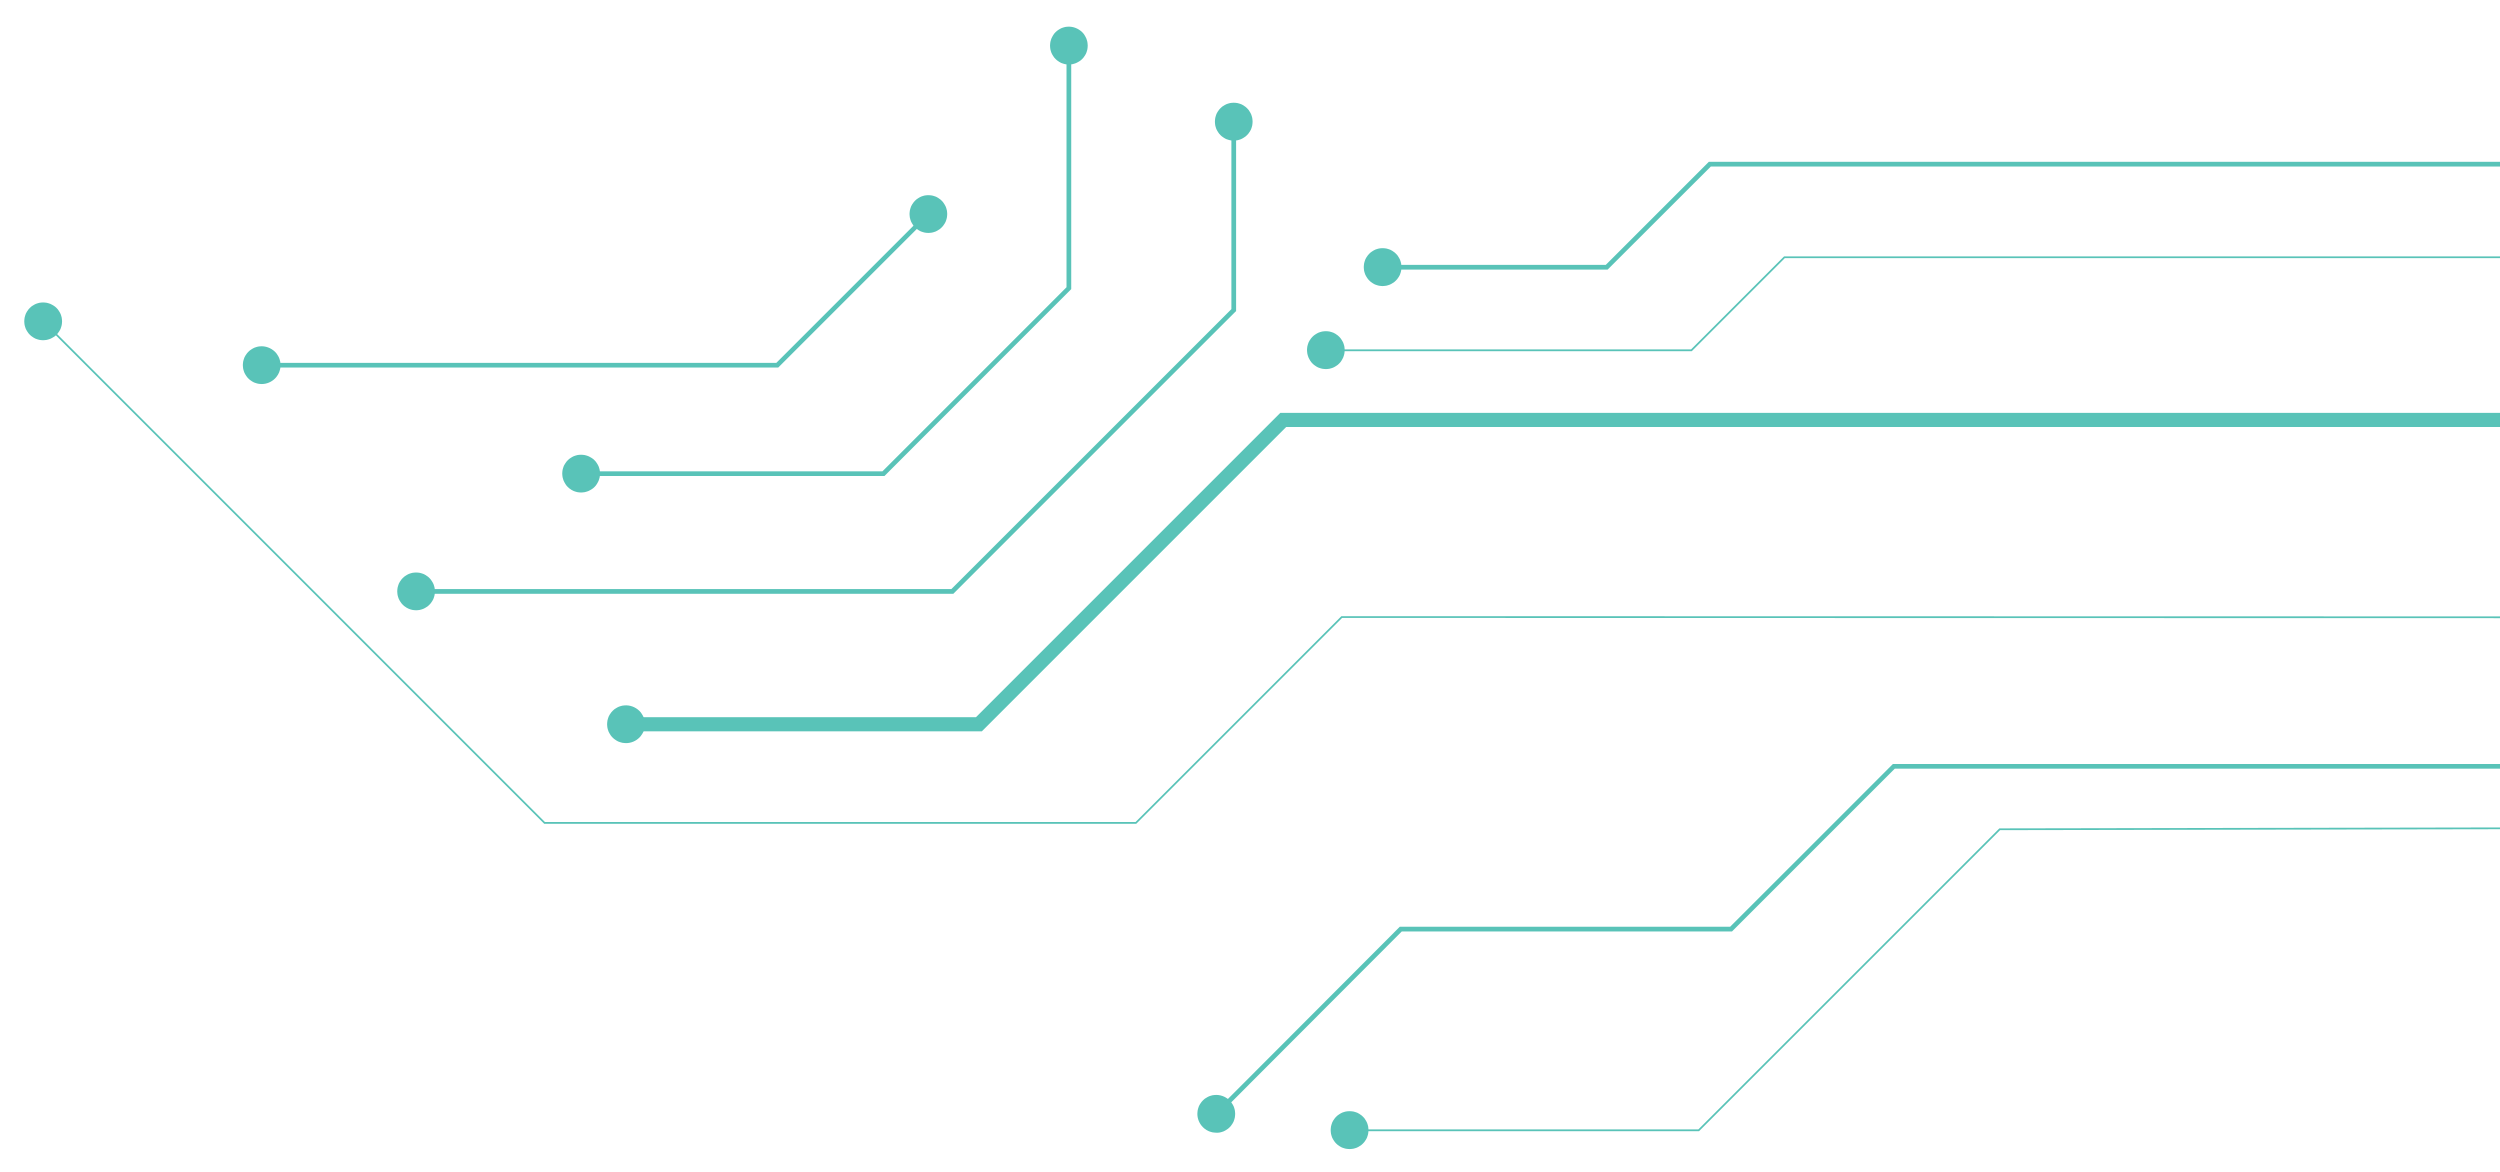 <?xml version="1.0" encoding="UTF-8"?> <!-- Generator: Adobe Illustrator 25.2.3, SVG Export Plug-In . SVG Version: 6.00 Build 0) --> <svg xmlns="http://www.w3.org/2000/svg" xmlns:xlink="http://www.w3.org/1999/xlink" version="1.1" id="Õ_xBA__x2264__x201E__x5F_1" x="0px" y="0px" viewBox="0 0 2122.8 995.3" style="enable-background:new 0 0 2122.8 995.3;" xml:space="preserve"> <style type="text/css"> .st0{fill:#59C3B8;} </style> <g> <polygon class="st0" points="964.8,699.5 462.1,699.5 36.1,273.4 37.1,272.3 462.7,698 964.2,698 1139,523.2 2122.8,523.4 2122.8,524.9 1139.6,524.7 "></polygon> <polygon class="st0" points="833.7,621 531.6,621 531.6,609 828.7,609 1087.1,350.6 2122.8,350.6 2122.8,362.6 1092.1,362.6 "></polygon> <polygon class="st0" points="809.5,504.2 353.4,504.2 353.4,500.2 807.8,500.2 1045.6,262.5 1045.6,103.4 1049.6,103.4 1049.6,264.2 1049,264.7 "></polygon> <polygon class="st0" points="751,404.2 493.4,404.2 493.4,400.2 749.3,400.2 905.6,243.9 905.6,38.8 909.6,38.8 909.6,245.5 909,246.1 "></polygon> <polygon class="st0" points="660.8,312.1 222.1,312.1 222.1,308.1 659.2,308.1 786.9,180.4 789.7,183.2 "></polygon> <polygon class="st0" points="1034.2,947.3 1031.4,944.4 1188.6,786.9 1469.1,786.9 1607.3,648.7 2122.8,648.7 2122.8,652.7 1608.9,652.7 1470.7,790.9 1190.3,790.9 "></polygon> <polygon class="st0" points="1442.7,960.5 1146,960.5 1146,959 1442.1,959 1697.7,703.4 2122.8,702.6 2122.8,704.1 1698.3,704.9 "></polygon> <polygon class="st0" points="1365.1,228.9 1174,228.9 1174,224.9 1363.5,224.9 1451,137.4 2122.8,137.4 2122.8,141.4 1452.7,141.4 "></polygon> <polygon class="st0" points="1436.5,298.2 1125.9,298.2 1125.9,296.7 1435.9,296.7 1514.9,217.7 2122.8,217.7 2122.8,219.2 1515.5,219.2 "></polygon> </g> <g> <path class="st0" d="M36.6,288.9c-0.5,0-1.1,0-1.6-0.1c-0.5-0.1-1-0.1-1.5-0.2c-0.5-0.1-1-0.2-1.5-0.4c-0.5-0.1-1-0.3-1.5-0.5 c-0.5-0.2-1-0.4-1.4-0.7c-0.5-0.2-0.9-0.5-1.3-0.8c-0.4-0.3-0.9-0.6-1.3-0.9c-0.4-0.3-0.8-0.7-1.2-1.1c-0.4-0.4-0.7-0.8-1.1-1.2 c-0.3-0.4-0.6-0.8-0.9-1.3c-0.3-0.4-0.6-0.9-0.8-1.3c-0.2-0.5-0.5-0.9-0.7-1.4c-0.2-0.5-0.4-1-0.5-1.5c-0.1-0.5-0.3-1-0.4-1.5 c-0.1-0.5-0.2-1-0.2-1.5c-0.1-0.5-0.1-1.1-0.1-1.6c0-0.5,0-1,0.1-1.6c0.1-0.5,0.1-1,0.2-1.6c0.1-0.5,0.2-1,0.4-1.5 c0.2-0.5,0.3-1,0.5-1.5c0.2-0.5,0.4-1,0.7-1.4c0.2-0.5,0.5-0.9,0.8-1.3c0.3-0.4,0.6-0.9,0.9-1.3c0.3-0.4,0.7-0.8,1.1-1.2 c0.4-0.4,0.8-0.7,1.2-1.1c0.4-0.3,0.8-0.7,1.3-0.9c0.4-0.3,0.9-0.6,1.3-0.8c0.5-0.2,0.9-0.5,1.4-0.7c0.5-0.2,1-0.4,1.5-0.5 c0.5-0.2,1-0.3,1.5-0.4c0.5-0.1,1-0.2,1.5-0.2c1-0.1,2.1-0.1,3.1,0c0.5,0.1,1,0.1,1.6,0.2c0.5,0.1,1,0.2,1.5,0.4 c0.5,0.1,1,0.3,1.5,0.5c0.5,0.2,0.9,0.4,1.4,0.7c0.5,0.2,0.9,0.5,1.4,0.8c0.4,0.3,0.9,0.6,1.3,0.9c0.4,0.3,0.8,0.7,1.2,1.1 c0.4,0.4,0.7,0.8,1.1,1.2c0.3,0.4,0.6,0.8,0.9,1.3c0.3,0.4,0.6,0.9,0.8,1.3c0.2,0.5,0.5,0.9,0.7,1.4c0.2,0.5,0.4,1,0.5,1.5 c0.1,0.5,0.3,1,0.4,1.5c0.1,0.5,0.2,1,0.2,1.6c0.1,0.5,0.1,1,0.1,1.6c0,0.5,0,1.1-0.1,1.6c0,0.5-0.1,1-0.2,1.5 c-0.1,0.5-0.2,1-0.4,1.5c-0.2,0.5-0.3,1-0.5,1.5c-0.2,0.5-0.4,1-0.7,1.4c-0.2,0.5-0.5,0.9-0.8,1.3c-0.3,0.4-0.6,0.9-0.9,1.3 c-0.3,0.4-0.7,0.8-1.1,1.2c-0.4,0.4-0.8,0.7-1.2,1.1c-0.4,0.3-0.8,0.6-1.3,0.9c-0.4,0.3-0.9,0.6-1.4,0.8c-0.5,0.2-0.9,0.5-1.4,0.7 c-0.5,0.2-1,0.4-1.5,0.5c-0.5,0.1-1,0.3-1.5,0.4c-0.5,0.1-1,0.2-1.6,0.2C37.7,288.9,37.1,288.9,36.6,288.9z"></path> <path class="st0" d="M531.6,631c-0.5,0-1,0-1.6-0.1c-0.5-0.1-1-0.1-1.6-0.2c-0.5-0.1-1-0.2-1.5-0.4c-0.5-0.1-1-0.3-1.5-0.5 c-0.5-0.2-1-0.4-1.4-0.7c-0.5-0.2-0.9-0.5-1.3-0.8c-0.4-0.3-0.9-0.6-1.3-0.9c-0.4-0.3-0.8-0.7-1.2-1.1c-0.4-0.4-0.7-0.8-1.1-1.2 c-0.3-0.4-0.7-0.8-0.9-1.3c-0.3-0.4-0.6-0.9-0.8-1.3c-0.2-0.5-0.5-0.9-0.7-1.4c-0.2-0.5-0.4-1-0.5-1.5c-0.2-0.5-0.3-1-0.4-1.5 c-0.1-0.5-0.2-1-0.2-1.5c-0.1-0.5-0.1-1.1-0.1-1.6c0-0.5,0-1,0.1-1.6c0.1-0.5,0.1-1,0.2-1.6c0.1-0.5,0.2-1,0.4-1.5 c0.1-0.5,0.3-1,0.5-1.5c0.2-0.5,0.4-1,0.7-1.4c0.2-0.5,0.5-0.9,0.8-1.3c0.3-0.4,0.6-0.9,0.9-1.3c0.3-0.4,0.7-0.8,1.1-1.2 c0.4-0.4,0.8-0.7,1.2-1.1c0.4-0.3,0.8-0.7,1.3-0.9c0.4-0.3,0.9-0.6,1.3-0.8c0.5-0.2,0.9-0.5,1.4-0.7c0.5-0.2,1-0.4,1.5-0.5 c0.5-0.1,1-0.3,1.5-0.4c0.5-0.1,1-0.2,1.6-0.2c4.7-0.5,9.5,1.3,12.9,4.6c0.4,0.4,0.7,0.8,1.1,1.2c0.3,0.4,0.6,0.8,0.9,1.3 c0.3,0.4,0.6,0.9,0.8,1.3c0.2,0.5,0.5,0.9,0.7,1.4c0.2,0.5,0.4,1,0.5,1.5c0.1,0.5,0.3,1,0.4,1.5c0.1,0.5,0.2,1,0.2,1.6 c0.1,0.5,0.1,1.1,0.1,1.6c0,0.5,0,1.1-0.1,1.6c-0.1,0.5-0.1,1-0.2,1.5c-0.1,0.5-0.2,1-0.4,1.5c-0.1,0.5-0.3,1-0.5,1.5 c-0.2,0.5-0.4,1-0.7,1.4c-0.2,0.5-0.5,0.9-0.8,1.3c-0.3,0.4-0.6,0.9-0.9,1.3c-0.3,0.4-0.7,0.8-1.1,1.2 C539.9,629.3,535.8,631,531.6,631z"></path> <path class="st0" d="M353.4,518.2c-0.5,0-1,0-1.6-0.1c-0.5,0-1-0.1-1.6-0.2c-0.5-0.1-1-0.2-1.5-0.4c-0.5-0.1-1-0.3-1.5-0.5 c-0.5-0.2-0.9-0.4-1.4-0.7c-0.5-0.2-0.9-0.5-1.3-0.8c-0.4-0.3-0.9-0.6-1.3-0.9c-0.4-0.3-0.8-0.7-1.2-1.1c-0.4-0.4-0.7-0.8-1.1-1.2 c-0.3-0.4-0.6-0.8-0.9-1.3c-0.3-0.4-0.6-0.9-0.8-1.3c-0.2-0.5-0.5-0.9-0.7-1.4c-0.2-0.5-0.4-1-0.5-1.5c-0.2-0.5-0.3-1-0.4-1.5 c-0.1-0.5-0.2-1-0.2-1.6c-0.1-0.5-0.1-1-0.1-1.6c0-0.5,0-1.1,0.1-1.6c0.1-0.5,0.1-1,0.2-1.5c0.1-0.5,0.2-1,0.4-1.5 c0.1-0.5,0.3-1,0.5-1.5c0.2-0.5,0.4-1,0.7-1.4c0.2-0.5,0.5-0.9,0.8-1.3c0.3-0.4,0.6-0.9,0.9-1.3c0.3-0.4,0.7-0.8,1.1-1.2 c0.4-0.4,0.8-0.7,1.2-1.1c0.4-0.3,0.8-0.6,1.3-0.9c0.4-0.3,0.9-0.6,1.3-0.8c0.5-0.2,0.9-0.5,1.4-0.7c0.5-0.2,1-0.4,1.5-0.5 c0.5-0.1,1-0.3,1.5-0.4c0.5-0.1,1-0.2,1.6-0.2c1-0.1,2.1-0.1,3.1,0c0.5,0.1,1,0.1,1.5,0.2c0.5,0.1,1,0.2,1.5,0.4 c0.5,0.1,1,0.3,1.5,0.5c0.5,0.2,1,0.4,1.4,0.7c0.5,0.2,0.9,0.5,1.3,0.8c0.4,0.3,0.9,0.6,1.3,0.9c0.4,0.3,0.8,0.7,1.2,1.1 c0.4,0.4,0.7,0.8,1.1,1.2c0.3,0.4,0.6,0.8,0.9,1.3c0.3,0.4,0.6,0.9,0.8,1.3c0.2,0.5,0.5,0.9,0.7,1.4c0.2,0.5,0.4,1,0.5,1.5 c0.1,0.5,0.3,1,0.4,1.5c0.1,0.5,0.2,1,0.2,1.5c0.1,0.5,0.1,1.1,0.1,1.6c0,0.5,0,1-0.1,1.6c-0.1,0.5-0.1,1-0.2,1.6 c-0.1,0.5-0.2,1-0.4,1.5c-0.1,0.5-0.3,1-0.5,1.5c-0.2,0.5-0.4,1-0.7,1.4c-0.2,0.5-0.5,0.9-0.8,1.3c-0.3,0.4-0.6,0.9-0.9,1.3 c-0.3,0.4-0.7,0.8-1.1,1.2c-0.4,0.4-0.8,0.7-1.2,1.1c-0.4,0.3-0.8,0.7-1.3,0.9c-0.4,0.3-0.9,0.6-1.3,0.8c-0.5,0.2-0.9,0.5-1.4,0.7 c-0.5,0.2-1,0.4-1.5,0.5c-0.5,0.2-1,0.3-1.5,0.4c-0.5,0.1-1,0.2-1.5,0.2C354.5,518.2,353.9,518.2,353.4,518.2z"></path> <path class="st0" d="M1047.6,119.4c-0.5,0-1.1,0-1.6-0.1c-0.5-0.1-1-0.1-1.5-0.2c-0.5-0.1-1-0.2-1.5-0.4c-0.5-0.1-1-0.3-1.5-0.5 c-0.5-0.2-1-0.4-1.4-0.7c-0.5-0.2-0.9-0.5-1.3-0.8c-0.4-0.3-0.9-0.6-1.3-0.9c-0.4-0.3-0.8-0.7-1.2-1.1c-0.4-0.4-0.7-0.8-1.1-1.2 c-0.3-0.4-0.6-0.8-0.9-1.3c-0.3-0.4-0.6-0.9-0.8-1.3c-0.2-0.5-0.5-0.9-0.7-1.4c-0.2-0.5-0.4-1-0.5-1.5c-0.1-0.5-0.3-1-0.4-1.5 c-0.1-0.5-0.2-1-0.2-1.6c-0.1-0.5-0.1-1.1-0.1-1.6c0-0.5,0-1.1,0.1-1.6c0.1-0.5,0.1-1,0.2-1.6c0.1-0.5,0.2-1,0.4-1.5 c0.1-0.5,0.3-1,0.5-1.5c0.2-0.5,0.4-1,0.7-1.4c0.2-0.5,0.5-0.9,0.8-1.3c0.3-0.4,0.6-0.9,0.9-1.3c0.3-0.4,0.7-0.8,1.1-1.2 c0.4-0.4,0.8-0.7,1.2-1.1c0.4-0.3,0.8-0.7,1.3-0.9c0.4-0.3,0.9-0.6,1.3-0.8c0.5-0.2,0.9-0.5,1.4-0.7c0.5-0.2,1-0.4,1.5-0.5 c0.5-0.1,1-0.3,1.5-0.4c0.5-0.1,1-0.2,1.5-0.2c1-0.1,2.1-0.1,3.1,0c0.5,0.1,1,0.1,1.6,0.2c0.5,0.1,1,0.2,1.5,0.4 c0.5,0.1,1,0.3,1.5,0.5c0.5,0.2,1,0.4,1.4,0.7c0.5,0.2,0.9,0.5,1.3,0.8c0.4,0.3,0.9,0.6,1.3,0.9c0.4,0.3,0.8,0.7,1.2,1.1 c0.4,0.4,0.7,0.8,1.1,1.2c0.3,0.4,0.7,0.8,0.9,1.3c0.3,0.4,0.6,0.9,0.8,1.3c0.2,0.5,0.5,0.9,0.7,1.4c0.2,0.5,0.4,1,0.5,1.5 c0.2,0.5,0.3,1,0.4,1.5c0.1,0.5,0.2,1,0.2,1.6c0.1,0.5,0.1,1.1,0.1,1.6c0,0.5,0,1-0.1,1.6c-0.1,0.5-0.1,1-0.2,1.6 c-0.1,0.5-0.2,1-0.4,1.5c-0.2,0.5-0.3,1-0.5,1.5c-0.2,0.5-0.4,1-0.7,1.4c-0.2,0.5-0.5,0.9-0.8,1.3c-0.3,0.4-0.6,0.9-0.9,1.3 c-0.3,0.4-0.7,0.8-1.1,1.2c-0.4,0.4-0.8,0.7-1.2,1.1c-0.4,0.3-0.8,0.6-1.3,0.9c-0.4,0.3-0.9,0.6-1.3,0.8c-0.5,0.2-0.9,0.5-1.4,0.7 c-0.5,0.2-1,0.4-1.5,0.5c-0.5,0.1-1,0.3-1.5,0.4c-0.5,0.1-1,0.2-1.6,0.2C1048.6,119.4,1048.1,119.4,1047.6,119.4z"></path> <path class="st0" d="M493.4,418.2c-0.5,0-1.1,0-1.6-0.1c-0.5-0.1-1-0.1-1.5-0.2c-0.5-0.1-1-0.2-1.5-0.4c-0.5-0.2-1-0.3-1.5-0.5 c-0.5-0.2-0.9-0.4-1.4-0.7c-0.5-0.2-0.9-0.5-1.3-0.8c-0.4-0.3-0.9-0.6-1.3-0.9c-0.4-0.3-0.8-0.7-1.2-1.1c-0.4-0.4-0.7-0.8-1.1-1.2 c-0.3-0.4-0.6-0.8-0.9-1.3c-0.3-0.4-0.6-0.9-0.8-1.4c-0.2-0.5-0.5-0.9-0.7-1.4c-0.2-0.5-0.4-1-0.5-1.5c-0.1-0.5-0.3-1-0.4-1.5 c-0.1-0.5-0.2-1-0.2-1.5c-0.1-0.5-0.1-1.1-0.1-1.6c0-0.5,0-1.1,0.1-1.6c0.1-0.5,0.1-1,0.2-1.5c0.1-0.5,0.2-1,0.4-1.5 c0.2-0.5,0.3-1,0.5-1.5c0.2-0.5,0.4-1,0.7-1.4c0.3-0.5,0.5-0.9,0.8-1.3c0.3-0.4,0.6-0.9,0.9-1.3c0.3-0.4,0.7-0.8,1.1-1.2 c0.4-0.4,0.8-0.7,1.2-1.1c0.4-0.3,0.8-0.6,1.3-0.9c0.4-0.3,0.9-0.6,1.3-0.8c0.5-0.2,0.9-0.5,1.4-0.7c0.5-0.2,1-0.4,1.5-0.5 c0.5-0.1,1-0.3,1.5-0.4c0.5-0.1,1-0.2,1.5-0.2c1-0.1,2.1-0.1,3.1,0c0.5,0.1,1,0.1,1.6,0.2c0.5,0.1,1,0.2,1.5,0.4 c0.5,0.2,1,0.3,1.5,0.5c0.5,0.2,0.9,0.4,1.4,0.7c0.5,0.2,0.9,0.5,1.4,0.8c0.4,0.3,0.9,0.6,1.3,0.9c0.4,0.3,0.8,0.7,1.2,1.1 c0.4,0.4,0.7,0.8,1.1,1.2c0.3,0.4,0.6,0.8,0.9,1.3c0.3,0.4,0.6,0.9,0.8,1.3c0.2,0.5,0.5,0.9,0.7,1.4c0.2,0.5,0.4,1,0.5,1.5 c0.1,0.5,0.3,1,0.4,1.5c0.1,0.5,0.2,1,0.2,1.5c0,0.5,0.1,1.1,0.1,1.6c0,0.5,0,1.1-0.1,1.6c-0.1,0.5-0.1,1-0.2,1.5 c-0.1,0.5-0.2,1-0.4,1.5c-0.2,0.5-0.3,1-0.5,1.5c-0.2,0.5-0.4,0.9-0.7,1.4c-0.2,0.5-0.5,0.9-0.8,1.4c-0.3,0.4-0.6,0.9-0.9,1.3 c-0.3,0.4-0.7,0.8-1.1,1.2c-0.4,0.4-0.8,0.7-1.2,1.1c-0.4,0.3-0.8,0.6-1.3,0.9c-0.4,0.3-0.9,0.6-1.4,0.8c-0.5,0.2-0.9,0.5-1.4,0.7 c-0.5,0.2-1,0.4-1.5,0.5c-0.5,0.1-1,0.3-1.5,0.4c-0.5,0.1-1,0.2-1.6,0.2C494.5,418.1,493.9,418.2,493.4,418.2z"></path> <path class="st0" d="M907.6,54.8c-0.5,0-1.1,0-1.6-0.1c-0.5-0.1-1-0.1-1.5-0.2c-0.5-0.1-1-0.2-1.5-0.4c-0.5-0.1-1-0.3-1.5-0.5 c-0.5-0.2-1-0.4-1.4-0.7c-0.5-0.2-0.9-0.5-1.3-0.8c-0.4-0.3-0.9-0.6-1.3-0.9c-0.4-0.3-0.8-0.7-1.2-1.1c-0.4-0.4-0.7-0.8-1.1-1.2 c-0.3-0.4-0.6-0.8-0.9-1.3c-0.3-0.4-0.6-0.9-0.8-1.3c-0.2-0.5-0.5-0.9-0.7-1.4c-0.2-0.5-0.4-1-0.5-1.5c-0.1-0.5-0.3-1-0.4-1.5 c-0.1-0.5-0.2-1-0.2-1.5c-0.1-0.5-0.1-1.1-0.1-1.6c0-0.5,0-1,0.1-1.6c0.1-0.5,0.1-1,0.2-1.6c0.1-0.5,0.2-1,0.4-1.5 c0.1-0.5,0.3-1,0.5-1.5c0.2-0.5,0.4-0.9,0.7-1.4c0.2-0.5,0.5-0.9,0.8-1.4c0.3-0.4,0.6-0.9,0.9-1.3c0.3-0.4,0.7-0.8,1.1-1.2 c0.4-0.4,0.8-0.7,1.2-1.1c0.4-0.3,0.8-0.6,1.3-0.9c0.4-0.3,0.9-0.6,1.3-0.8c0.5-0.2,0.9-0.5,1.4-0.7c0.5-0.2,1-0.4,1.5-0.5 c0.5-0.1,1-0.3,1.5-0.4c0.5-0.1,1-0.2,1.5-0.2c4.7-0.5,9.5,1.3,12.9,4.6c0.4,0.4,0.7,0.8,1.1,1.2c0.3,0.4,0.6,0.8,0.9,1.3 c0.3,0.4,0.6,0.9,0.8,1.4c0.2,0.5,0.5,0.9,0.7,1.4c0.2,0.5,0.4,1,0.5,1.5c0.1,0.5,0.3,1,0.4,1.5c0.1,0.5,0.2,1,0.2,1.6 c0.1,0.5,0.1,1,0.1,1.6c0,0.5,0,1.1-0.1,1.6c-0.1,0.5-0.1,1-0.2,1.5c-0.1,0.5-0.2,1-0.4,1.5c-0.2,0.5-0.3,1-0.5,1.5 c-0.2,0.5-0.4,1-0.7,1.4c-0.2,0.5-0.5,0.9-0.8,1.3c-0.3,0.4-0.6,0.9-0.9,1.3c-0.3,0.4-0.7,0.8-1.1,1.2c-0.4,0.4-0.8,0.7-1.2,1.1 c-0.4,0.3-0.8,0.6-1.3,0.9c-0.4,0.3-0.9,0.6-1.4,0.8c-0.5,0.2-0.9,0.5-1.4,0.7c-0.5,0.2-1,0.4-1.5,0.5c-0.5,0.1-1,0.3-1.5,0.4 c-0.5,0.1-1,0.2-1.6,0.2C908.6,54.7,908.1,54.8,907.6,54.8z"></path> <path class="st0" d="M222.2,326.1c-0.5,0-1.1,0-1.6-0.1c-0.5,0-1-0.1-1.5-0.2c-0.5-0.1-1-0.2-1.5-0.4c-0.5-0.1-1-0.3-1.5-0.5 c-0.5-0.2-1-0.4-1.4-0.7c-0.5-0.2-0.9-0.5-1.3-0.8c-0.4-0.3-0.9-0.6-1.3-0.9c-0.4-0.3-0.8-0.7-1.2-1.1c-0.4-0.4-0.7-0.8-1.1-1.2 c-0.3-0.4-0.6-0.8-0.9-1.3c-0.3-0.4-0.6-0.9-0.8-1.3c-0.2-0.5-0.5-0.9-0.7-1.4c-0.2-0.5-0.4-1-0.5-1.5c-0.1-0.5-0.3-1-0.4-1.5 c-0.1-0.5-0.2-1-0.2-1.6c-0.1-0.5-0.1-1-0.1-1.6c0-0.5,0-1.1,0.1-1.6c0.1-0.5,0.1-1,0.2-1.5c0.1-0.5,0.2-1,0.4-1.5 c0.1-0.5,0.3-1,0.5-1.5c0.2-0.5,0.4-1,0.7-1.4c0.2-0.5,0.5-0.9,0.8-1.3c0.3-0.4,0.6-0.9,0.9-1.3c0.3-0.4,0.7-0.8,1.1-1.2 c0.4-0.4,0.8-0.7,1.2-1.1c0.4-0.3,0.8-0.6,1.3-0.9c0.4-0.3,0.9-0.6,1.3-0.8c0.5-0.2,0.9-0.5,1.4-0.7c0.5-0.2,1-0.4,1.5-0.5 s1-0.3,1.5-0.4c0.5-0.1,1-0.2,1.5-0.2c4.7-0.5,9.5,1.3,12.9,4.6c0.4,0.4,0.7,0.8,1.1,1.2c0.3,0.4,0.6,0.8,0.9,1.3 c0.3,0.4,0.6,0.9,0.8,1.3c0.2,0.5,0.5,0.9,0.7,1.4c0.2,0.5,0.4,1,0.5,1.5c0.2,0.5,0.3,1,0.4,1.5c0.1,0.5,0.2,1,0.2,1.5 c0.1,0.5,0.1,1.1,0.1,1.6c0,0.5,0,1-0.1,1.6c-0.1,0.5-0.1,1-0.2,1.6c-0.1,0.5-0.2,1-0.4,1.5c-0.2,0.5-0.3,1-0.5,1.5 c-0.2,0.5-0.4,0.9-0.7,1.4c-0.2,0.5-0.5,0.9-0.8,1.3c-0.3,0.4-0.6,0.9-0.9,1.3c-0.3,0.4-0.7,0.8-1.1,1.2 C230.5,324.4,226.4,326.1,222.2,326.1z"></path> <path class="st0" d="M788.3,197.8c-0.5,0-1.1,0-1.6-0.1c-0.5-0.1-1-0.1-1.5-0.2c-0.5-0.1-1-0.2-1.5-0.4c-0.5-0.1-1-0.3-1.5-0.5 c-0.5-0.2-1-0.4-1.4-0.7c-0.5-0.2-0.9-0.5-1.3-0.8c-0.4-0.3-0.9-0.6-1.3-0.9c-0.4-0.3-0.8-0.7-1.2-1.1c-0.4-0.4-0.7-0.8-1.1-1.2 c-0.3-0.4-0.6-0.8-0.9-1.3c-0.3-0.4-0.6-0.9-0.8-1.3c-0.2-0.5-0.5-0.9-0.7-1.4c-0.2-0.5-0.4-1-0.5-1.5c-0.1-0.5-0.3-1-0.4-1.5 c-0.1-0.5-0.2-1-0.2-1.6c-0.1-0.5-0.1-1-0.1-1.6c0-0.5,0-1.1,0.1-1.6c0.1-0.5,0.1-1,0.2-1.5c0.1-0.5,0.2-1,0.4-1.5 c0.2-0.5,0.3-1,0.5-1.5c0.2-0.5,0.4-1,0.7-1.4c0.2-0.5,0.5-0.9,0.8-1.3c0.3-0.4,0.6-0.9,0.9-1.3c0.3-0.4,0.7-0.8,1.1-1.2 c0.4-0.4,0.8-0.7,1.2-1.1c0.4-0.3,0.8-0.6,1.3-0.9c0.4-0.3,0.9-0.6,1.3-0.8c0.5-0.2,0.9-0.5,1.4-0.7c0.5-0.2,1-0.4,1.5-0.5 c0.5-0.1,1-0.3,1.5-0.4c0.5-0.1,1-0.2,1.5-0.2c1-0.1,2.1-0.1,3.1,0c0.5,0.1,1,0.1,1.6,0.2c0.5,0.1,1,0.2,1.5,0.4 c0.5,0.1,1,0.3,1.5,0.5c0.5,0.2,1,0.4,1.4,0.7c0.5,0.2,0.9,0.5,1.3,0.8c0.4,0.3,0.9,0.6,1.3,0.9c0.4,0.3,0.8,0.7,1.2,1.1 c0.4,0.4,0.7,0.8,1.1,1.2c0.3,0.4,0.6,0.8,0.9,1.3c0.3,0.4,0.6,0.9,0.8,1.3c0.2,0.5,0.5,0.9,0.7,1.4c0.2,0.5,0.4,1,0.5,1.5 c0.2,0.5,0.3,1,0.4,1.5c0.1,0.5,0.2,1,0.2,1.5c0.1,0.5,0.1,1.1,0.1,1.6c0,0.5,0,1-0.1,1.6c-0.1,0.5-0.1,1-0.2,1.6 c-0.1,0.5-0.2,1-0.4,1.5c-0.1,0.5-0.3,1-0.5,1.5c-0.2,0.5-0.4,1-0.7,1.4c-0.2,0.5-0.5,0.9-0.8,1.3c-0.3,0.4-0.6,0.9-0.9,1.3 c-0.3,0.4-0.7,0.8-1.1,1.2c-0.4,0.4-0.8,0.7-1.2,1.1c-0.4,0.3-0.8,0.7-1.3,0.9c-0.4,0.3-0.9,0.6-1.3,0.8c-0.5,0.2-0.9,0.5-1.4,0.7 c-0.5,0.2-1,0.4-1.5,0.5c-0.5,0.2-1,0.3-1.5,0.4c-0.5,0.1-1,0.2-1.6,0.2C789.4,197.8,788.8,197.8,788.3,197.8z"></path> <path class="st0" d="M1032.8,961.8c-0.5,0-1,0-1.6-0.1c-0.5-0.1-1-0.1-1.6-0.2c-0.5-0.1-1-0.2-1.5-0.4c-0.5-0.1-1-0.3-1.5-0.5 c-0.5-0.2-0.9-0.4-1.4-0.7c-0.5-0.2-0.9-0.5-1.3-0.8c-0.4-0.3-0.9-0.6-1.3-0.9c-0.4-0.3-0.8-0.7-1.2-1.1c-3-3-4.7-7.1-4.7-11.3 c0-0.5,0-1,0.1-1.6c0-0.5,0.1-1,0.2-1.6c0.1-0.5,0.2-1,0.4-1.5c0.1-0.5,0.3-1,0.5-1.5c0.2-0.5,0.4-1,0.7-1.4 c0.2-0.5,0.5-0.9,0.8-1.3c0.3-0.4,0.6-0.9,0.9-1.3c0.3-0.4,0.7-0.8,1.1-1.2c0.4-0.4,0.8-0.7,1.2-1.1c0.4-0.3,0.8-0.7,1.3-0.9 c0.4-0.3,0.9-0.6,1.3-0.8c0.5-0.2,0.9-0.5,1.4-0.7c0.5-0.2,1-0.4,1.5-0.5c0.5-0.1,1-0.3,1.5-0.4c0.5-0.1,1-0.2,1.6-0.2 c4.7-0.5,9.5,1.3,12.9,4.6c0.4,0.4,0.7,0.8,1.1,1.2c0.3,0.4,0.6,0.8,0.9,1.3c0.3,0.4,0.6,0.9,0.8,1.3c0.2,0.5,0.5,0.9,0.7,1.4 c0.2,0.5,0.4,1,0.5,1.5c0.2,0.5,0.3,1,0.4,1.5c0.1,0.5,0.2,1,0.2,1.6c0.1,0.5,0.1,1.1,0.1,1.6c0,0.5,0,1.1-0.1,1.6 c-0.1,0.5-0.1,1-0.2,1.6c-0.1,0.5-0.2,1-0.4,1.5c-0.1,0.5-0.3,1-0.5,1.5c-0.2,0.5-0.4,1-0.7,1.4c-0.2,0.5-0.5,0.9-0.8,1.3 c-0.3,0.4-0.6,0.9-0.9,1.3c-0.3,0.4-0.7,0.8-1.1,1.2c-0.4,0.4-0.8,0.7-1.2,1.1c-0.4,0.3-0.8,0.6-1.3,0.9c-0.4,0.3-0.9,0.6-1.3,0.8 c-0.5,0.2-0.9,0.5-1.4,0.7c-0.5,0.2-1,0.4-1.5,0.5c-0.5,0.1-1,0.3-1.5,0.4c-0.5,0.1-1,0.2-1.5,0.2 C1033.9,961.8,1033.3,961.8,1032.8,961.8z"></path> <path class="st0" d="M1146,975.7c-0.5,0-1.1,0-1.6-0.1c-0.5-0.1-1-0.1-1.6-0.2c-0.5-0.1-1-0.2-1.5-0.4c-0.5-0.1-1-0.3-1.5-0.5 c-0.5-0.2-1-0.4-1.4-0.7c-0.5-0.2-0.9-0.5-1.3-0.8c-0.4-0.3-0.9-0.6-1.3-0.9c-0.4-0.3-0.8-0.7-1.2-1.1c-0.4-0.4-0.7-0.8-1.1-1.2 c-0.3-0.4-0.6-0.8-0.9-1.3c-0.3-0.4-0.6-0.9-0.8-1.3c-0.2-0.5-0.5-0.9-0.7-1.4c-0.2-0.5-0.4-1-0.5-1.5c-0.2-0.5-0.3-1-0.4-1.5 c-0.1-0.5-0.2-1-0.2-1.6c-0.1-0.5-0.1-1.1-0.1-1.6c0-0.5,0-1.1,0.1-1.6c0.1-0.5,0.1-1,0.2-1.6c0.1-0.5,0.2-1,0.4-1.5 c0.1-0.5,0.3-1,0.5-1.5c0.2-0.5,0.4-1,0.7-1.4c0.2-0.5,0.5-0.9,0.8-1.3c0.3-0.4,0.6-0.9,0.9-1.3c0.3-0.4,0.7-0.8,1.1-1.2 c0.4-0.4,0.8-0.7,1.2-1.1c0.4-0.3,0.8-0.6,1.3-0.9c0.4-0.3,0.9-0.6,1.3-0.8c0.5-0.2,0.9-0.5,1.4-0.7c0.5-0.2,1-0.4,1.5-0.5 c0.5-0.1,1-0.3,1.5-0.4c0.5-0.1,1-0.2,1.6-0.2c1-0.1,2.1-0.1,3.1,0c0.5,0.1,1,0.1,1.6,0.2c0.5,0.1,1,0.2,1.5,0.4 c0.5,0.1,1,0.3,1.5,0.5c0.5,0.2,1,0.4,1.4,0.7c0.5,0.2,0.9,0.5,1.3,0.8c0.4,0.3,0.9,0.6,1.3,0.9c0.4,0.3,0.8,0.7,1.2,1.1 c0.4,0.4,0.7,0.8,1.1,1.2c0.3,0.4,0.7,0.8,0.9,1.3c0.3,0.4,0.6,0.9,0.8,1.3c0.2,0.5,0.5,0.9,0.7,1.4c0.2,0.5,0.4,1,0.5,1.5 c0.2,0.5,0.3,1,0.4,1.5c0.1,0.5,0.2,1,0.2,1.6c0.1,0.5,0.1,1.1,0.1,1.6c0,0.5,0,1-0.1,1.6c-0.1,0.5-0.1,1-0.2,1.6 c-0.1,0.5-0.2,1-0.4,1.5c-0.1,0.5-0.3,1-0.5,1.5c-0.2,0.5-0.4,1-0.7,1.4c-0.2,0.5-0.5,0.9-0.8,1.3c-0.3,0.4-0.6,0.9-0.9,1.3 c-0.3,0.4-0.7,0.8-1.1,1.2c-0.4,0.4-0.8,0.7-1.2,1.1c-0.4,0.3-0.8,0.7-1.3,0.9c-0.4,0.3-0.9,0.6-1.3,0.8c-0.5,0.2-0.9,0.5-1.4,0.7 c-0.5,0.2-1,0.4-1.5,0.5c-0.5,0.2-1,0.3-1.5,0.4c-0.5,0.1-1,0.2-1.6,0.2C1147.1,975.7,1146.5,975.7,1146,975.7z"></path> <path class="st0" d="M1174,242.9c-0.5,0-1.1,0-1.6-0.1c-0.5-0.1-1-0.1-1.5-0.2c-0.5-0.1-1-0.2-1.5-0.4c-0.5-0.1-1-0.3-1.5-0.5 c-0.5-0.2-1-0.4-1.4-0.7c-0.5-0.2-0.9-0.5-1.3-0.8c-0.4-0.3-0.9-0.6-1.3-0.9c-0.4-0.3-0.8-0.7-1.2-1.1c-0.4-0.4-0.7-0.8-1.1-1.2 c-0.3-0.4-0.6-0.8-0.9-1.3c-0.3-0.4-0.6-0.9-0.8-1.3c-0.2-0.5-0.5-0.9-0.7-1.4c-0.2-0.5-0.4-1-0.5-1.5c-0.1-0.5-0.3-1-0.4-1.5 c-0.1-0.5-0.2-1-0.2-1.6c-0.1-0.5-0.1-1.1-0.1-1.6c0-0.5,0-1.1,0.1-1.6c0.1-0.5,0.1-1,0.2-1.6c0.1-0.5,0.2-1,0.4-1.5 c0.2-0.5,0.3-1,0.5-1.5c0.2-0.5,0.4-1,0.7-1.4c0.2-0.5,0.5-0.9,0.8-1.3c0.3-0.4,0.6-0.9,0.9-1.3c0.3-0.4,0.7-0.8,1.1-1.2 c0.4-0.4,0.8-0.7,1.2-1.1c0.4-0.3,0.8-0.6,1.3-0.9c0.4-0.3,0.9-0.6,1.3-0.8c0.5-0.2,0.9-0.5,1.4-0.7c0.5-0.2,1-0.4,1.5-0.5 c0.5-0.1,1-0.3,1.5-0.4c0.5-0.1,1-0.2,1.5-0.2c1-0.1,2.1-0.1,3.1,0c0.5,0.1,1,0.1,1.6,0.2c0.5,0.1,1,0.2,1.5,0.4 c0.5,0.1,1,0.3,1.5,0.5c0.5,0.2,1,0.4,1.4,0.7c0.5,0.2,0.9,0.5,1.3,0.8c0.4,0.3,0.9,0.6,1.3,0.9c0.4,0.3,0.8,0.7,1.2,1.1 c0.4,0.4,0.7,0.8,1.1,1.2c0.3,0.4,0.7,0.8,0.9,1.3c0.3,0.4,0.6,0.9,0.8,1.3c0.2,0.5,0.5,0.9,0.7,1.4c0.2,0.5,0.4,1,0.5,1.5 c0.2,0.5,0.3,1,0.4,1.5c0.1,0.5,0.2,1,0.2,1.6c0.1,0.5,0.1,1.1,0.1,1.6c0,0.5,0,1-0.1,1.6c-0.1,0.5-0.1,1-0.2,1.6 c-0.1,0.5-0.2,1-0.4,1.5c-0.2,0.5-0.3,1-0.5,1.5c-0.2,0.5-0.4,1-0.7,1.4c-0.2,0.5-0.5,0.9-0.8,1.3c-0.3,0.4-0.6,0.9-0.9,1.3 c-0.3,0.4-0.7,0.8-1.1,1.2c-0.4,0.4-0.8,0.7-1.2,1.1c-0.4,0.3-0.8,0.7-1.3,0.9c-0.4,0.3-0.9,0.6-1.3,0.8c-0.5,0.2-0.9,0.5-1.4,0.7 c-0.5,0.2-1,0.4-1.5,0.5c-0.5,0.1-1,0.3-1.5,0.4c-0.5,0.1-1,0.2-1.6,0.2C1175,242.9,1174.5,242.9,1174,242.9z"></path> <path class="st0" d="M1125.9,313.4c-0.5,0-1,0-1.6-0.1c-0.5-0.1-1-0.1-1.6-0.2c-0.5-0.1-1-0.2-1.5-0.4c-0.5-0.2-1-0.3-1.5-0.5 c-0.5-0.2-1-0.4-1.4-0.7c-0.5-0.2-0.9-0.5-1.3-0.8c-0.4-0.3-0.9-0.6-1.3-0.9c-0.4-0.3-0.8-0.7-1.2-1.1c-0.4-0.4-0.7-0.8-1.1-1.2 c-0.3-0.4-0.6-0.8-0.9-1.3c-0.3-0.4-0.6-0.9-0.8-1.4c-0.2-0.5-0.5-0.9-0.7-1.4c-0.2-0.5-0.4-1-0.5-1.5c-0.2-0.5-0.3-1-0.4-1.5 c-0.1-0.5-0.2-1-0.2-1.6c-0.1-0.5-0.1-1-0.1-1.6c0-0.5,0-1.1,0.1-1.6c0.1-0.5,0.1-1,0.2-1.5c0.1-0.5,0.2-1,0.4-1.5 c0.1-0.5,0.3-1,0.5-1.5c0.2-0.5,0.4-1,0.7-1.4c0.2-0.5,0.5-0.9,0.8-1.3c0.3-0.4,0.6-0.9,0.9-1.3c0.3-0.4,0.7-0.8,1.1-1.2 c0.4-0.4,0.8-0.7,1.2-1.1c0.4-0.3,0.8-0.6,1.3-0.9c0.4-0.3,0.9-0.6,1.3-0.8c0.5-0.2,0.9-0.5,1.4-0.7c0.5-0.2,1-0.4,1.5-0.5 c0.5-0.1,1-0.3,1.5-0.4c0.5-0.1,1-0.2,1.6-0.2c1-0.1,2.1-0.1,3.1,0c0.5,0.1,1,0.1,1.5,0.2c0.5,0.1,1,0.2,1.5,0.4 c0.5,0.1,1,0.3,1.5,0.5c0.5,0.2,1,0.4,1.4,0.7c0.5,0.2,0.9,0.5,1.3,0.8c0.4,0.3,0.9,0.6,1.3,0.9c0.4,0.3,0.8,0.7,1.2,1.1 c0.4,0.4,0.7,0.8,1.1,1.2c0.3,0.4,0.6,0.8,0.9,1.3c0.3,0.4,0.6,0.9,0.8,1.3c0.2,0.5,0.5,0.9,0.7,1.4c0.2,0.5,0.4,1,0.5,1.5 c0.1,0.5,0.3,1,0.4,1.5c0.1,0.5,0.2,1,0.2,1.5c0.1,0.5,0.1,1.1,0.1,1.6c0,0.5,0,1-0.1,1.6c-0.1,0.5-0.1,1-0.2,1.6 c-0.1,0.5-0.2,1-0.4,1.5c-0.1,0.5-0.3,1-0.5,1.5c-0.2,0.5-0.4,0.9-0.7,1.4c-0.2,0.5-0.5,0.9-0.8,1.4c-0.3,0.4-0.6,0.9-0.9,1.3 c-0.3,0.4-0.7,0.8-1.1,1.2c-0.4,0.4-0.8,0.7-1.2,1.1c-0.4,0.3-0.8,0.6-1.3,0.9c-0.4,0.3-0.9,0.6-1.3,0.8c-0.5,0.2-0.9,0.5-1.4,0.7 c-0.5,0.2-1,0.4-1.5,0.5c-0.5,0.1-1,0.3-1.5,0.4c-0.5,0.1-1,0.2-1.5,0.2C1126.9,313.4,1126.4,313.4,1125.9,313.4z"></path> </g> </svg> 